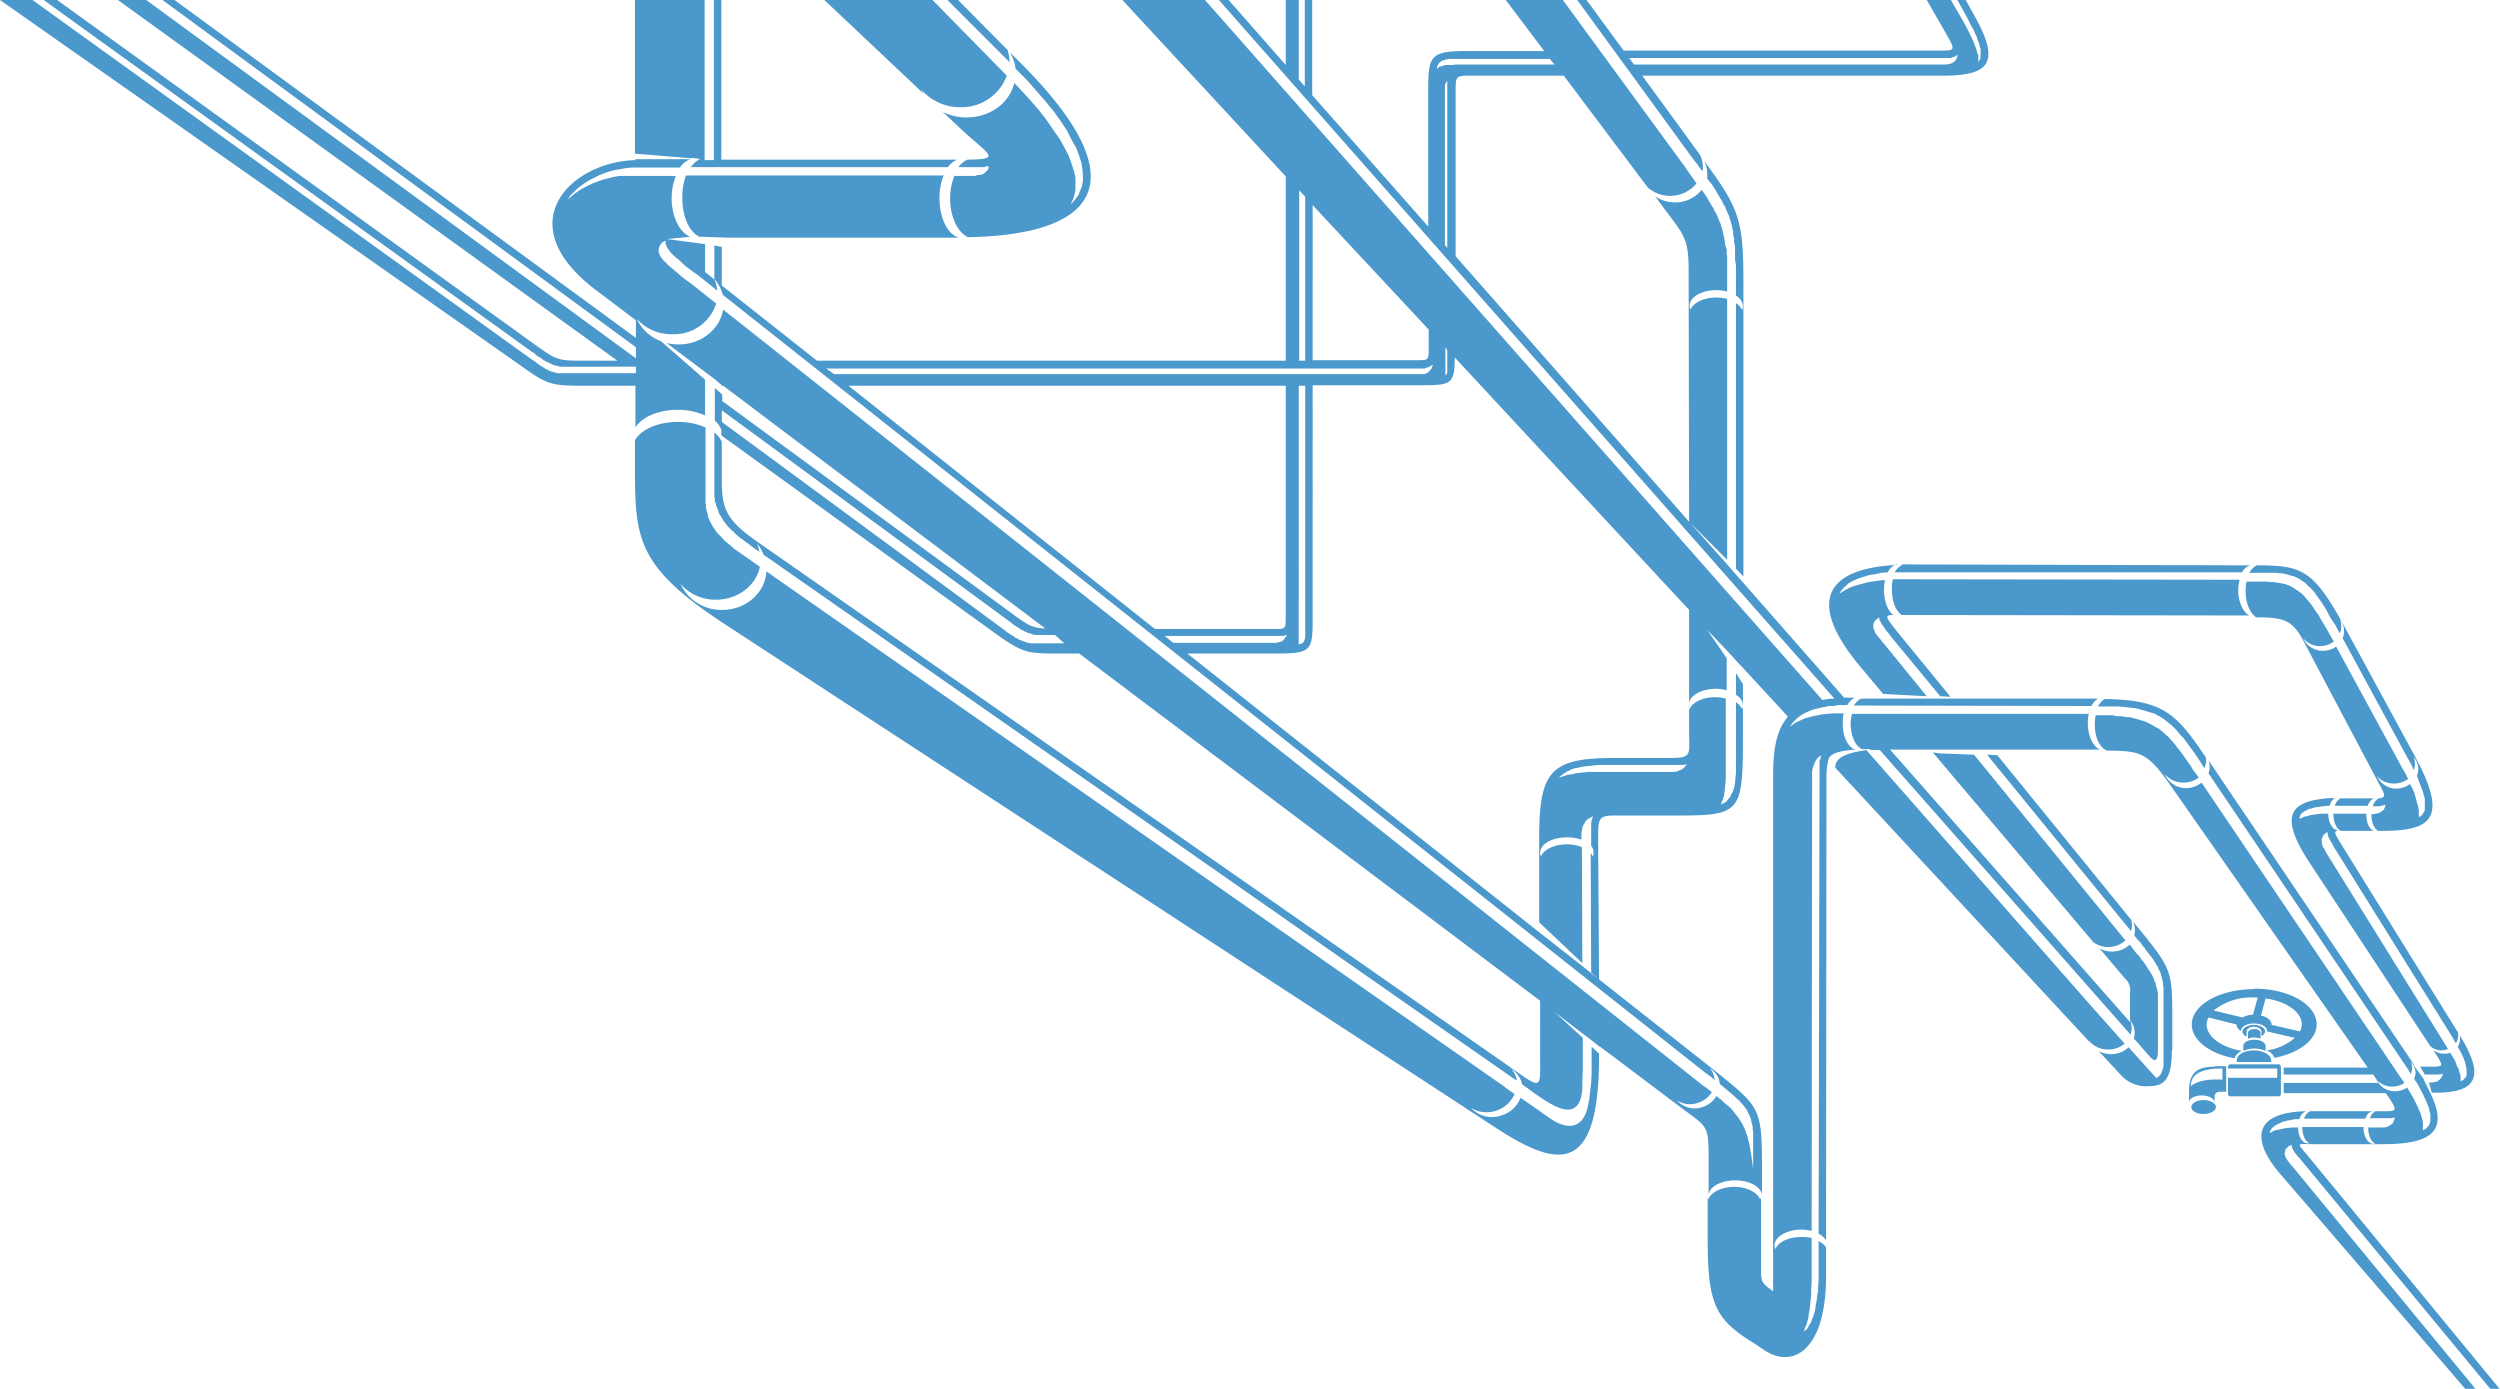 <svg xmlns="http://www.w3.org/2000/svg" viewBox="0 0 538.6 299.2" fill="#4a98cc"><defs><clipPath id="a"><path d="M0 0h538.6v299.2H0z"/></clipPath></defs><g data-name="Layer 2"><g clip-path="url(#a)" data-name="Layer 1"><path fill-rule="evenodd" d="M468 226.3v-7.6c0-9.2-.4-10.2-6.2-17.4l-2.3-2.8a4.2 4.2 0 0 1 .3 3l.7.9.6.6.4.6.5.6.4.6.4.5.4.5.3.4.4.5.2.4.3.4.2.4.3.4.1.4.2.4.2.3.1.4.1.4.1.3.1.4.1.4.1.5v.4l.1.5v17.1l-.1.3-.1.3v.2l-.2.3v.2l-.1.2-.1.1-.1.2-.2.2-.2.2-.1.1h-.2l-.1.2-5.5-6.1-.5-.6a5.3 5.3 0 0 1-3.8 1.5 5.5 5.5 0 0 1-2.7-.7l5 5.4a7.4 7.4 0 0 0 6 2.2c3.3 0 4.8-1.7 4.8-7.8m70.6 73h-2L495.8 250l-.4-.5-.4-.4-.3-.4-.3-.4-.2-.3-.3-.5-.2-.7v-.1l-.6.2-.7.7-.2 1 .2.7.3.5.2.3.3.4.3.4.4.4.4.5 39 47.4h-2.2l-39.6-46c-6-6.8-7-13.5 5.3-13.8a2.4 2.4 0 0 0-1.4 1.7h-1l-.8.2-.8.1-.7.2-.6.2-.6.3-.4.2-.4.2-.3.3-.3.2-.2.3-.1.2-.2.3v.3l.4-.2.5-.3.7-.2.7-.1.8-.2.8-.1 1-.1h1.2c0 1.9.9 3.4 2 3.4a1.3 1.3 0 0 0 .5 0c-1-.4-1.6-1.8-1.6-3.5h13.2v.1c0 2 1 3.5 2 3.5a1.3 1.3 0 0 0 .6 0c-1-.4-1.6-1.8-1.6-3.5h3.4l.6-.1.6-.3.7-.5.4-1v-.2h-.2l-.6.1h-4.5a2.5 2.5 0 0 1 1.2-1.5 1.3 1.3 0 0 0-.5 0c-.7 0-1.4.6-1.7 1.6h-13.2a2.6 2.6 0 0 1 1.3-1.6h-.2 14.7c4.2 0 4.8.4 1.8-3.9h-22v-2.2h20.5l-1.2-1.8H492V230h18.1l-42.7-61.1c-4.9-7-6.5-7.1-13.6-7.2h.1c-1.5-.6-2.6-2.8-2.6-5.6a9.4 9.4 0 0 1 .2-2h3.6l1 .2h1l.9.2h.8l.8.2.7.2.7.2.7.2.6.2.6.3.6.3.5.3.5.3.6.3.5.4.5.4.5.5.5.4.5.6.5.5.5.6.5.7.5.6.6.8.5.7.6.9.6.8.6 1 1.2 1.6a5.3 5.3 0 0 1-3.3 1.1 5.2 5.2 0 0 1-4-1.8 5 5 0 0 0 4.7 3 5.3 5.3 0 0 0 3.2-1.2l43 63.7.7 1a4.6 4.6 0 0 1-2.6.8 4.5 4.5 0 0 1-3.4-1.5 4.3 4.3 0 0 0 4 2.5 4.6 4.6 0 0 0 2.6-.8l.1.2.6 1 .6 1 .5 1 .4.8.4.9.3.7.2.7.2.7.1.6v1.7l.2-.2.4-.2.3-.3.2-.2.2-.3.1-.2.1-.3.1-.4V240l-.2-.6-.1-.7-.3-.7-.3-.8-.4-.8-.4-.9-.5-.9-.5-1-.7-1-.1-.2a3.6 3.6 0 0 0 .3-1.3 3.7 3.7 0 0 0-1-2.4 3.6 3.6 0 0 1 0 2.7l-.6-1-43-63.8a4.1 4.1 0 0 0 0-2.8l44.3 65.6v.2l2 2.8.4.9 1.1 2.2c3.9 8 .5 11-10.1 11h-15c-3.8 0-3.8-.5-1.3 2.5zM474.7 237c1.5 0 2.7.7 2.7 1.5s-1.2 1.5-2.7 1.5-2.6-.7-2.6-1.5 1.2-1.5 2.6-1.5m2.4-7.3h2.5v5.5h-1c-1.2 0-1.5.3-1.5 1.5v.8c-.1-.9-1.3-1.5-2.8-1.5s-2.7.7-2.7 1.5a.8.8 0 0 0 0 .2v-2.5c0-3.7 1.3-5.4 5.5-5.4M472 234c1.2-1 3.4-1.6 6.8-1.4v-2.4c-4.2 0-6.8 1-6.8 3.8m15-11.4v1.2a3.2 3.2 0 0 0-2.7 0v-1.2a.4.4 0 0 1 0-.1c0-.4.6-.8 1.4-.8s1.3.4 1.3.8m1.1 2.8a.3.3 0 0 1 0 .1v1a6 6 0 0 0-4.8 0v-1a.3.3 0 0 1 0-.1c0-.7 1-1.3 2.4-1.3s2.3.6 2.4 1.3m-7.7 4H491c.2 0 .4.3.4.6v5.7c0 .3-.2.6-.4.6h-10.6c-.2 0-.4-.3-.4-.6v-3.4h10.6v-2H480v-.3c0-.3.2-.6.4-.6m5.3-16.3c7.4 0 13.4 3.4 13.4 7.7 0 3.3-3.8 6.2-9.1 7.2a2.7 2.7 0 0 0-1.7-1.6 11.5 11.5 0 0 0 6.1-2.7l-6-1.4v-.1c0-.9-1.2-1.6-2.8-1.6s-2.8.7-2.8 1.6a1.8 1.8 0 0 1-1-1.4l-6-1.5a3.5 3.5 0 0 0-.4 1.5c0 2.7 3.3 5 7.6 5.7a2.7 2.7 0 0 0-1.6 1.6c-5.4-1-9.2-3.9-9.2-7.3 0-4.2 6-7.6 13.4-7.6m-.2 5.5l1-3.7h-.8a13 13 0 0 0-8.7 2.8l6.2 1.5a5.4 5.4 0 0 1 2.3-.6m2.7-3.5l-1 3.7c1.4.3 2.3 1 2.3 2l6.1 1.4a3.5 3.5 0 0 0 .4-1.5c0-2.7-3.4-5-7.8-5.6m-2.5 11.2c2 0 3.7 1 3.7 2.1a1.3 1.3 0 0 1 0 .4h-7.4a1.3 1.3 0 0 1 0-.4c0-1.2 1.6-2.1 3.7-2.1m0-5.5c1.3 0 2.4.7 2.4 1.4a1.3 1.3 0 0 1-.8 1v-.9a.5.5 0 0 0 0-.1c0-.5-.7-1-1.6-1s-1.6.5-1.6 1a.6.6 0 0 0 0 .1v1a1.3 1.3 0 0 1-.9-1c0-.8 1.1-1.5 2.5-1.5M0 0l112.8 79.2c5 3.6 6.2 3.9 12.4 3.9h11.7v9c1.3-2.2 4.9-3.8 9-3.8a14.4 14.4 0 0 1 6 1.2v-7.7l-9.5-8.3a9.2 9.2 0 0 1-5.2-4.8A10 10 0 0 0 145 72a9.5 9.5 0 0 0 9.3-6.6l-4.4-3.5-1-.8-1-.7-.8-.6-.7-.6-.7-.6-.7-.6-.6-.5-.5-.4-.4-.5-.5-.4-.3-.4-.3-.4-.3-.5-.2-.6v-.7l.3-.8.4-.5.6-.4h.2v.6l.2.6.3.5.3.4.3.4.4.4.5.5.5.4.6.5.6.6.7.6.8.6.8.6 1 .7 1 .8 3.1 2.5a8 8 0 0 0-.6-2.5 8.3 8.3 0 0 1 1.8 3.4l211.8 167.7 1 .7.9.8a4.2 4.2 0 0 0-1-2.5 4.3 4.3 0 0 1 1.9 2.3 4.2 4.2 0 0 1 .2 1l.6.5.7.6.7.6.6.5.6.5.5.5.5.4.4.5.4.4.3.4.3.4.3.4.2.5.2.4.2.4.2.5.1.5.1.5.2.6v.7l.1.7v7.9c-.8-6.8-1.6-9.2-3.9-12l-.3-.4-.4-.5-.5-.5-.5-.4-.6-.5-.6-.6-.7-.5-.4-.4a5.4 5.4 0 0 1-3 2.4 5.1 5.1 0 0 1-5.5-1.4 5.3 5.3 0 0 0 4.5.5 5.4 5.4 0 0 0 3-2.3l-.1-.1-.9-.7-1-.7-1-.8-210-166.3c-.7 4.2-4.7 7.5-9.5 7.5a10.5 10.5 0 0 1-2.7-.3l8.4 6.3 2 1.5 1.4 1.2v.2h.4l69.4 52.3c-2.7-.1-3.7-.7-6.6-2.8l-63-46.2V85l-1.6-1.4v7a5.2 5.2 0 0 1 1.4 2v1.2l59.5 43c5.3 3.7 6.3 4 12.7 4h4.9l99.3 74.8V227c0 6.8.6 7.9-4.6 4.2L163 116.6c-7-4.9-7.5-7.4-7.5-13.7V95v.2a5 5 0 0 0-1.6-2V107l.1.5v.5l.2.5.1.5.2.4.2.5.1.4.2.5.3.4.3.5.2.4.3.4.4.5.3.4.4.4.4.4.5.4.4.5.5.4.5.4.6.4.6.5.6.4.6.5 1.7 1.2a8 8 0 0 0-.5-1.8 8.5 8.5 0 0 1 1.4 2.4L326 232.3l.8.5a5.1 5.1 0 0 0-1.2-2.5 5.2 5.2 0 0 1 2.2 2.8 4.8 4.8 0 0 1 .1.5c5 3.5 12.2 9.7 13 1.1v-2l.1-2.2v-6.9l-6.1-5.6 6.1 4.7 2 1.5 1.6 1.3v-.1l1.6 1.2v-.2.2l16.2 12.2c5.4 4 5.7 3.7 5.7 10.3v8.4c.1-1.8 2.6-3.2 5.7-3.2s5.4 1.3 5.8 3V252c0-13.7-.3-13.4-11-22l-22.7-17.9-3.4-2.7-1.5-1.2-9.2-7.2-76-60.2H275c7.9 0 7.8-.7 7.8-8.6V83h22.6c7.2 0 8 0 8-6l50.5 54.4v20.3c0-1.8 2.6-3.3 5.8-3.3a9.3 9.3 0 0 1 2.3.3v-6.9l-4.2-6.1 4.2 4.4 2 2.2 1.6 1.7 9.6 10.4c-2.6 3-3.2 7.3-3.2 12.9v110.9c-2.7-2-2.6-2-2.6-5.4V258a2.1 2.1 0 0 1-.2.4c-.6-1.5-2.8-2.7-5.6-2.7s-5 1.2-5.6 2.7a2.1 2.1 0 0 1-.1-.6v9.2c0 14.1 1.7 17.3 10 22.4l2.4 1.6c6.3 4 13.1-.6 13.1-15.9v-6.4a4.2 4.2 0 0 0-1.6-1.3v8.4l-.1 1.2v1l-.2 1.1-.1 1-.2 1-.1.9-.2.8-.2.7-.3.7-.2.6-.3.5-.3.5-.2.4-.3.3-.3.2-.3.2.2-.3.2-.6.3-.7.2-.7.2-.8.1-.9.2-1 .1-1 .1-1 .1-1.1v-1.2l.1-1.3v-9.6a9.3 9.3 0 0 0-2.2-.2c-2.8 0-5 1.1-5.6 2.6a2.1 2.1 0 0 1-.2-.8c0-1.8 2.6-3.4 5.8-3.4a9.4 9.4 0 0 1 2.2.3l.1-95.8v-3.3l.1-.4.1-.4.1-.3.1-.3.2-.4.1-.3.2-.3.2-.3.3-.3.3-.2.3-.2v-.1.2l-.2.4v.3l-.2.4v3.8l-.2 98.1a4.2 4.2 0 0 1 1.6 1.4l.1-99.5a14.9 14.9 0 0 1 .4-4c.3-1.4 2.6-2 5.8-2.2-1.6-.5-2.7-2.8-2.7-5.6a9.4 9.4 0 0 1 .2-2.2h-2.5l-1.1.1-1 .1-1 .2-1 .2-.8.2-.8.2-.7.3-.6.3-.7.3-.5.3-.5.4-.5.3.4-.4.3-.5.4-.4.4-.4.5-.4.5-.4.5-.3.6-.3.7-.3.7-.3.8-.2.8-.2 1-.2 1-.2h1l1-.2h1.9a3.7 3.7 0 0 1 1.6-1.6h-2.3l-21.6-24.6-1.6-1.8-2-2.3-8-9 8 8V64.4a9.3 9.3 0 0 0-2.3-.3c-2.7 0-5 1.1-5.6 2.6a2.1 2.1 0 0 1-.2-.8c0-1.9 2.6-3.4 5.8-3.4a9.3 9.3 0 0 1 2.3.3v-7.3l-.1-1v-.8l-.3-.8-.1-.8-.1-.7-.2-.7-.1-.7-.2-.7-.2-.6-.2-.7-.3-.6-.2-.6-.3-.7-.4-.6-.3-.7-.4-.6-.4-.7-.4-.7-.5-.8-.5-.7-.3-.4a7.2 7.2 0 0 1-5.7 2.7 7.4 7.4 0 0 1-4.3-1.3l2.2 3c4 5.3 5 6.2 5 12.8l.1 54.3-50.3-57.2v-36c0-2.7.2-2.9 2.9-2.9h20.4L355 40.4a7.4 7.4 0 0 0 4.8 1.8 7.3 7.3 0 0 0 5.7-2.7l-.5-.7-.7-1-.7-1-.7-1L336.7 0h-12.3l8.3 11H316c-7.8 0-8.3 1-8.3 8.3v29.5l-25-28.3V0h-1.6v18.6l-1.3-1.5V0H277v14L264.7 0h-2.1l132.6 150.5c-1 0-1.8.2-2.6.3L259.6 0h-17.8L277 38v39.7H176l-20.5-16.2v-8.3l-1.6-.3v7.3l-1.6-1.3-.4-.3v-6l-8.2-1.1 5-.5c-2.3-.9-4-4.3-4-8.3a13.2 13.2 0 0 1 .9-4.8h-12.1l-1.2.2-1.2.3-1.2.3-1.1.4-1.1.4-1 .5-1 .5-1 .6-1 .7-.8.7-.6.5.6-.9.7-.7.8-.8.8-.6 1-.7 1-.6 1-.5 1-.5 1-.4 1.2-.4 1.2-.3 1.2-.2 1.2-.2 1.2-.1h10.3a4.8 4.8 0 0 1 2.2-1.8h-11.8v.2c-13.8.3-27.6 13.6-8.5 28L137 69v3.8L37.6 0H35l102 74.8v2.4L31.5 0h-6.1L133 77.7h-8.8c-4.3 0-5-.7-8.6-3.2L12.3 0H9.4l105.2 75.8.4.2.3.3.2.2.3.2.3.2.3.1.2.2.3.2.2.2.3.1.2.2.3.1.3.1.2.2h.3l.2.2.3.1.3.1.3.1h.2l.3.1.3.1H137v1.4h-17.1l-.3-.2h-.3l-.3-.1-.3-.1-.3-.1-.2-.1-.3-.2h-.2l-.3-.2-.2-.2-.3-.1-.2-.2-.3-.1-.2-.2-.3-.2-.3-.2-.2-.2-.3-.2-.3-.2-.3-.2-.3-.2L7 0zm339.8 0l25 34.3.8 1 .7 1 .5.6a5.8 5.8 0 0 0-.4-3.2l-.2-.4-12.4-17h64.7c10 0 12.8-2.6 6.6-13.4L423.5 0h-1.8l2 3.6.5 1 .5 1 .5.8.3.8.4.8.2.7.3.7.1.6.2.5v2l-.1.2-.1.2-.1.2-.2.2v-1.4l-.2-.5-.2-.7-.2-.6-.3-.7-.3-.8-.4-.8-.4-.9-.5-.9-.5-1-2.9-5h-5.2l4.2 7.3c1.9 3.4 2 3.6-1 3.6h-68.5l-8-10.9zM229.3 138.6H222l-.3-.1h-.3l-.3-.1-.2-.1-.3-.1-.3-.1-.2-.1-.3-.1-.3-.1-.2-.2-.3-.1-.2-.1-.3-.2-.2-.2-.3-.1-.3-.2-.3-.2-.3-.2-.3-.2-.3-.3-.3-.2-60.7-44.7v-2.5l62 45.5.3.2.3.3.3.2.3.2.3.2.2.1.3.2.3.2.2.2.3.1.3.1.2.2h.3l.2.2.3.1.3.1h.2l.3.2h.3l.3.1h4.3zm82.5-63.1v4.8l-.1.2v.1l-.1.1-.1.1-.1.1v-6.1zm-4-4.5v3.8c0 2.8 0 2.8-2.5 2.8h-22.5V44.2zm-26.6-28.6v35.3h-1.3V41zM178 79.4h128.9l.5-.2.4-.1.5-.3.4-.3v-.1l-.1.5-.2.5-.3.4-.4.4-.5.3-.5.1h-127zm4.8 3.7H277V133c0 2.3-.1 2.5-1.8 2.5h-26.4zm68.1 53.9h25.7l.4-.2h.2l-.1.3-.3.4-.3.4-.4.3-.4.1-.4.1-.3.1h-22.2zm84-123.1h-21.3l-.6.1h-1.4l-.4.1h-.3l-.3.2h-.3l-.2.1-.1.1-.2.1v.1l-.2.1v-.3l.1-.3.1-.2.1-.2v-.1l.2-.1v-.1l.2-.1v-.1l.2-.1.2-.1.2-.1h.3l.2-.2h.4l.4-.1h21.7zm-23.6 38.9V18.3l.2-.5.3-.4v-.1 36.1zM351 12.5h69.3l.5-.2.6-.2.3-.4v.5l-.3.7-.5.5-.6.3-.5.1-.5.1H352zm-71.1 70.6h1.3v54.3l-.1.3-.1.2v.2l-.1.1-.1.1v.1l-.1.1h-.1l-.1.1-.1.1h-.2l-.2.1h-.2V83.1zM459 198l-28.7-35.3-2.2-.1 31 38a4.2 4.2 0 0 0 0-2.6m-1.4 26.8l-8-9-47.6-54.2c-4.1.6-6.8 1.5-6.7 3.8l54.7 59v-.1a5.3 5.3 0 0 0 4 1.8 5.4 5.4 0 0 0 3.7-1.3m-55.1-63.2h2.3l54 61.3a4.2 4.2 0 0 0-.1-3.1 4.3 4.3 0 0 1 1 2.8 4.2 4.2 0 0 1-.2 1.1l3.5 4c1.6 1.7 1.7-.2 1.7-1.7v-12l-.1-.5-.1-.4-.1-.4-.1-.4-.1-.4-.1-.4-.2-.3-.1-.4-.2-.4-.2-.4-.2-.3-.2-.4-.3-.4-.3-.5-.3-.4-.3-.5-.4-.5-.4-.5-.4-.6-.5-.5-.5-.6-.5-.7-.5-.6a5.3 5.3 0 0 1-3.8 1.5 5.5 5.5 0 0 1-2.7-.7l5.5 6.5a3.4 3.4 0 0 1 1.1 3.1v6.3l-51.7-58.7h45.3c-1.5-.5-2.7-2.9-2.7-5.7a9.4 9.4 0 0 1 .2-2h-51a9.3 9.3 0 0 0-.3 2c0 2.7 1 5 2.5 5.6h2zm55.2 41l-32.6-40-7.4-.3-1.5-.2L451 203a5.5 5.5 0 0 0 6.9-.4m-94-50.5v5.1c0 5.4.8 6.1-4.1 6.1h-12.2c-13.6 0-15.9 3-16 16.7v18.7l9.3 8.8-.1-25a8.8 8.8 0 0 0-3.2-.6c-2.7 0-5 1.1-5.6 2.6a2.1 2.1 0 0 1-.2-.7c0-2 2.6-3.4 5.8-3.4a8.9 8.9 0 0 1 3.1.5v-1.4l.1-.6.1-.6.2-.5.3-.5.3-.5.5-.4.5-.3.5-.2-.1.3-.2.6-.1.5v4.9a2.3 2.3 0 0 1 .5 1.6 2 2 0 0 1-.1.8 2.7 2.7 0 0 0-.5-.8l.1 25.7 1.7 1.5-.2-31.1c0-3.9.5-4.2 3.7-4.2h11.5c16.1 0 16 .1 16-19v-9.3L374 145v4.7a2.8 2.8 0 0 1 1.5 2.3 2.1 2.1 0 0 1-.2.8 3.3 3.3 0 0 0-1.3-1.5v15.2l-.1 1-.1 1-.1.8-.2.7-.2.6-.3.5-.2.5-.2.3-.3.3-.2.3-.3.3-.4.2-.4.2-.3.1.1-.2.2-.4.2-.6.2-.6.1-.7.1-.8.1-1 .1-1v-17.5a9.3 9.3 0 0 0-2.2-.3c-2.8 0-5 1.1-5.6 2.6a2.1 2.1 0 0 1-.2-.7m-227-57.3v6.3c0 15.4.7 21.2 19.7 33.6L322.3 243c13.8 9 22.3 10 22.2-16l-1.6-1.5v5.7l-.1 2-.2 1.8-.2 1.8-.3 1.5c-1 4.7-4.2 5.5-8.5 2.4l-6-4.2a6.4 6.4 0 0 1-4.1 3.8 6.2 6.2 0 0 1-6.6-1.6 6.6 6.6 0 0 0 9.4-3l-2-1.4-.2-.2-159-111c-.2 4.6-4.4 8.3-9.5 8.3a9.7 9.7 0 0 1-9-5.6 10 10 0 0 0 7.6 3.4c4.7 0 8.7-3 9.5-7.1l-3.7-2.6-.6-.4-.7-.5-.6-.4-.5-.5-.5-.4-.5-.4-.5-.4-.4-.5-.4-.4-.4-.4-.4-.4-.3-.4-.3-.5-.3-.4-.2-.4-.3-.5-.2-.4-.2-.5-.2-.5v-.4l-.2-.5-.1-.5-.1-.5v-.5l-.1-.5V92.1a14.4 14.4 0 0 0-6-1.2c-4.2 0-7.8 1.6-9.1 3.8m230.8-56.4l.5.7.6.7.5.8.5.8.4.7.4.7.4.6.3.7.4.6.2.6.3.7.3.6.2.7.2.6.2.7.1.7.2.7v.7l.2.8v.8l.2.9V56l.2 1v6.7a2.8 2.8 0 0 1 1.5 2.3 2.1 2.1 0 0 1-.2.8 3.3 3.3 0 0 0-1.3-1.5v57.2l1.6 1.7V60.6c0-13.4-1-15.8-8.5-26a5.8 5.8 0 0 1 .7 2.8 5.7 5.7 0 0 1 0 .9M150.7 51l6 .2h49.8c-2.4-.8-4.1-4.3-4.1-8.5a13.1 13.1 0 0 1 .9-4.9h-55.5a13.2 13.2 0 0 0-.8 4.9c0 4 1.5 7.3 3.7 8.3m-2-15h55.5a4.9 4.9 0 0 1 2-1.6h-50.8V0h-1.6v34.5h-2V0h-15v33.1l12.1 1a3 3 0 0 1 .8 0 3.1 3.1 0 0 1 1.1.2 4.8 4.8 0 0 0-2 1.8m59.6 15c25.3-.4 39-10.1 11.3-37.7l-2.2-2.2a8.8 8.8 0 0 1 1.3 3.6l2.3 2.3 2.2 2.5 2 2.3 1.8 2.2 1.5 2.1 1.3 2 1 2 1 1.7.6 1.7.5 1.5.2 1.4.1 1.3V39l-.2 1.1-.4 1-.4 1-.7.9-.7.8-.2.1.5-1 .3-1 .2-1v-2.6l-.3-1.4-.5-1.5-.6-1.7-.9-1.8-1-1.8-1.4-2-1.5-2.2-1.7-2.2-2-2.3-2.3-2.5-1-1c-1 4.3-5.2 7.4-10.3 7.4a11.3 11.3 0 0 1-5.1-1.2l3.5 3.3c6.5 6.1 9.5 6.9 1.8 7a4.9 4.9 0 0 0-1.9 1.6h5.6l.4-.2h.5l-.1.7-.5.5-.4.4-.5.2-.5.1h-.4l-.5.2h-4.5a13.1 13.1 0 0 0-.9 4.9c0 4 1.7 7.4 3.9 8.3l-.2.1m8.5-40.6L206.4 0h-2.3l13.4 13.4a8.7 8.7 0 0 0-.5-2.8M177.6 0L199 20.2a8.9 8.9 0 0 1-.5-.9 11 11 0 0 0 8.4 3.8 10.4 10.4 0 0 0 10-6.8L200.9 0zm222 152l51 .1a4 4 0 0 1 1.4-1.6h-51a3.7 3.7 0 0 0-1.6 1.5m75.7 11c-6.4-9.6-9.4-12.2-21.7-12.4a4 4 0 0 0-1.4 1.6h4.5l1 .1 1 .1.8.1.9.1.7.2.8.2.7.2.6.2.7.2.6.2.5.3.6.3.5.3.5.4.5.4.5.4.5.4.5.5.5.5.5.6.5.6.6.6.5.7.5.7.6.8.6.8.6.9.6.9 1 1.6a4.2 4.2 0 0 0 .4-1.6 4 4 0 0 0-.2-1m48.8 72.5h1c9.3 0 10.2-4 5-12.4a3 3 0 0 1 .1.8 3 3 0 0 1-.5 1.7l.2.4.4.7.3.6.3.6.2.6.2.5.1.5.1.5.1.4v1.5l-.2.2v.2l-.2.1-.2.2-.1.2-.3.1-.3.2v-1.4l-.2-.4-.1-.5-.2-.6-.3-.5-.2-.6-.3-.7-.4-.6-.4-.7v-.2a3.9 3.9 0 0 1-1.5.2 3.7 3.7 0 0 1-2.3-.8l.4.6c1.7 2.7 2 3-.5 3h-2.7l1 1.7h3.1l.4-.1.4-.1-.2.7-.5.6-.5.4-.5.1-.5.1h-.8zm5.5-13.2l-25.3-40.8c-1-1.7-1.5-2.3-.3-2.5-1.2 0-2.2-1.6-2.2-3.6H500l-.8.1-.7.1-.7.1-.6.2-.6.1-.5.2-.4.2-.3.1v-.4l.2-.2v-.3l.2-.2.2-.2.3-.2.3-.2.4-.2.4-.2.5-.1.6-.2.6-.1.7-.1.8-.1.8-.1h.5a3 3 0 0 1 1.1-1.7c-9.7.4-12.3 3.5-5.4 14l26 39.5a3.7 3.7 0 0 0 2.4.9 3.9 3.9 0 0 0 1.4-.3l-.3-.5-25.7-41.4-.3-.5-.2-.4-.2-.4-.3-.4-.1-.4-.1-.5v-.7l.3-.8.5-.5.5-.2v.4l.1.5.2.5.2.3.2.4.3.4.2.5 25.8 41.4.4.8.2.2a3 3 0 0 0 .5-1.6 3 3 0 0 0-.1-.9M504.2 179h7.2c-1-.4-1.6-1.8-1.6-3.5v-.2h-7.1v.1c0 1.7.7 3.2 1.6 3.6h-.2m-1.1-5.4h7.1a2.8 2.8 0 0 1 1.3-1.6h-7.2a2.9 2.9 0 0 0-1.2 1.6m9.4 5.4h.8c10.6 0 14.4-2.6 7-16.2l-15-27.6c-6.8-12.5-9.2-13.4-19-13.4a3.6 3.6 0 0 0-1.6 1.6h5.8l.7.1h.6l.7.2.5.1.6.2.5.1.5.2.5.2.5.3.4.3.5.3.4.3.4.5.5.4.5.5.5.6.4.6.5.7.6.8.5.8.6 1 .5 1 .6 1 .7 1 .6 1.2.4.6a3.8 3.8 0 0 0 0-3 3.9 3.9 0 0 1 .9 2.5 3.8 3.8 0 0 1-.3 1.6l14.1 26 .7 1.2.5 1.2a3.8 3.8 0 0 0 0-2.8 3.9 3.9 0 0 1 1 2.5 3.8 3.8 0 0 1-.3 1.5l.3.9.4 1 .3.8.3.8.2.8.2.6v2.5l-.1.3-.2.3-.1.2-.2.3-.3.2-.3.2h-.1v-1.5l-.1-.6-.2-.7-.2-.7-.2-.8-.3-1-.4-.9-.5-.9a4.9 4.9 0 0 1-2.8 1 4.6 4.6 0 0 1-4.3-2.7 4.7 4.7 0 0 0 3.7 1.6 4.8 4.8 0 0 0 3-1l-.6-1.2-.7-1.2-14.2-26.1a4.9 4.9 0 0 1-2.8.9 4.6 4.6 0 0 1-4.3-2.7 4.7 4.7 0 0 0 3.7 1.7 4.9 4.9 0 0 0 2.9-1l-.3-.5-.7-1.2-.6-1.1-.6-1-.6-1-.5-.9-.6-.8-.5-.8-.5-.7-.5-.6-.5-.6-.4-.5-.5-.5-.5-.4-.4-.3-.5-.3-.4-.3-.5-.3-.4-.2-.5-.2-.6-.2-.5-.1-.6-.1-.6-.1-.7-.1h-.7l-.7-.1H484a9.3 9.3 0 0 0-.2 2.2c0 2.5 1 4.7 2.3 5.5 5.9 0 7.7.6 10 4.8l16.3 30.8c1.4 2.6 1.8 3.2.1 3.4a2.7 2.7 0 0 0-1.3 1.7h1.4l.5-.1.6-.2h.2v.2l-.3.8-.6.5-.6.3-.6.1-.5.1h-.4v.2c0 1.7.7 3.1 1.6 3.5zm-27.7-57.2h-.7l-72.4-.2h-2l.3.1a3.5 3.5 0 0 0-1.7 1.6H483a3.6 3.6 0 0 1 1.7-1.5m-76.1-.1c-17 .9-18.5 9.4-7.5 22.3l4.6 5.5 9.4.5-8.8-10.8-.3-.4-.4-.4-.2-.3-.3-.4-.3-.3-.2-.3-.2-.2-.2-.3-.2-.3-.1-.2-.1-.4-.2-.3v-1l.3-.6.4-.4.4-.3h.2v.5l.2.3.2.3.1.3.2.2.2.3.2.3.2.3.2.3.3.3.3.4.3.4.3.4L418 150l2.2.1-11.3-13.8c-2.7-3.4-3-3.8-1-3.8-1.2-.9-2-3-2-5.3a9.3 9.3 0 0 1 .2-2.2h-.7l-1.4.2-1.4.2-1.2.3-1.1.3-1 .3-1 .4-.7.4-.7.4-.6.4v.1l.1-.4.4-.5.4-.5.5-.4.5-.5.7-.4.8-.4 1-.4 1-.3 1-.3 1.3-.2 1.3-.3 1.4-.1a3.5 3.5 0 0 1 2-1.8m.9 11h2l73 .1c-1.4-.7-2.4-3-2.4-5.5a9.4 9.4 0 0 1 .3-2.2l-72-.1h-2.7a9.4 9.4 0 0 0-.2 2.3c0 2.4.8 4.5 2 5.3m-74 35.3l.4-.3.3-.3.4-.3.4-.3.5-.3.5-.2.6-.3.6-.2.7-.1.7-.2.8-.1 1-.1.9-.1 1-.1h18.3l.4-.1.3-.1-.2.3-.2.3-.3.3-.3.2-.3.2-.4.1-.3.2h-.3l-.4.1h-18.4l-1 .1-1 .1-.8.1-.8.2-.8.1-.7.2-.6.2-.6.2z"/></g></g></svg>
